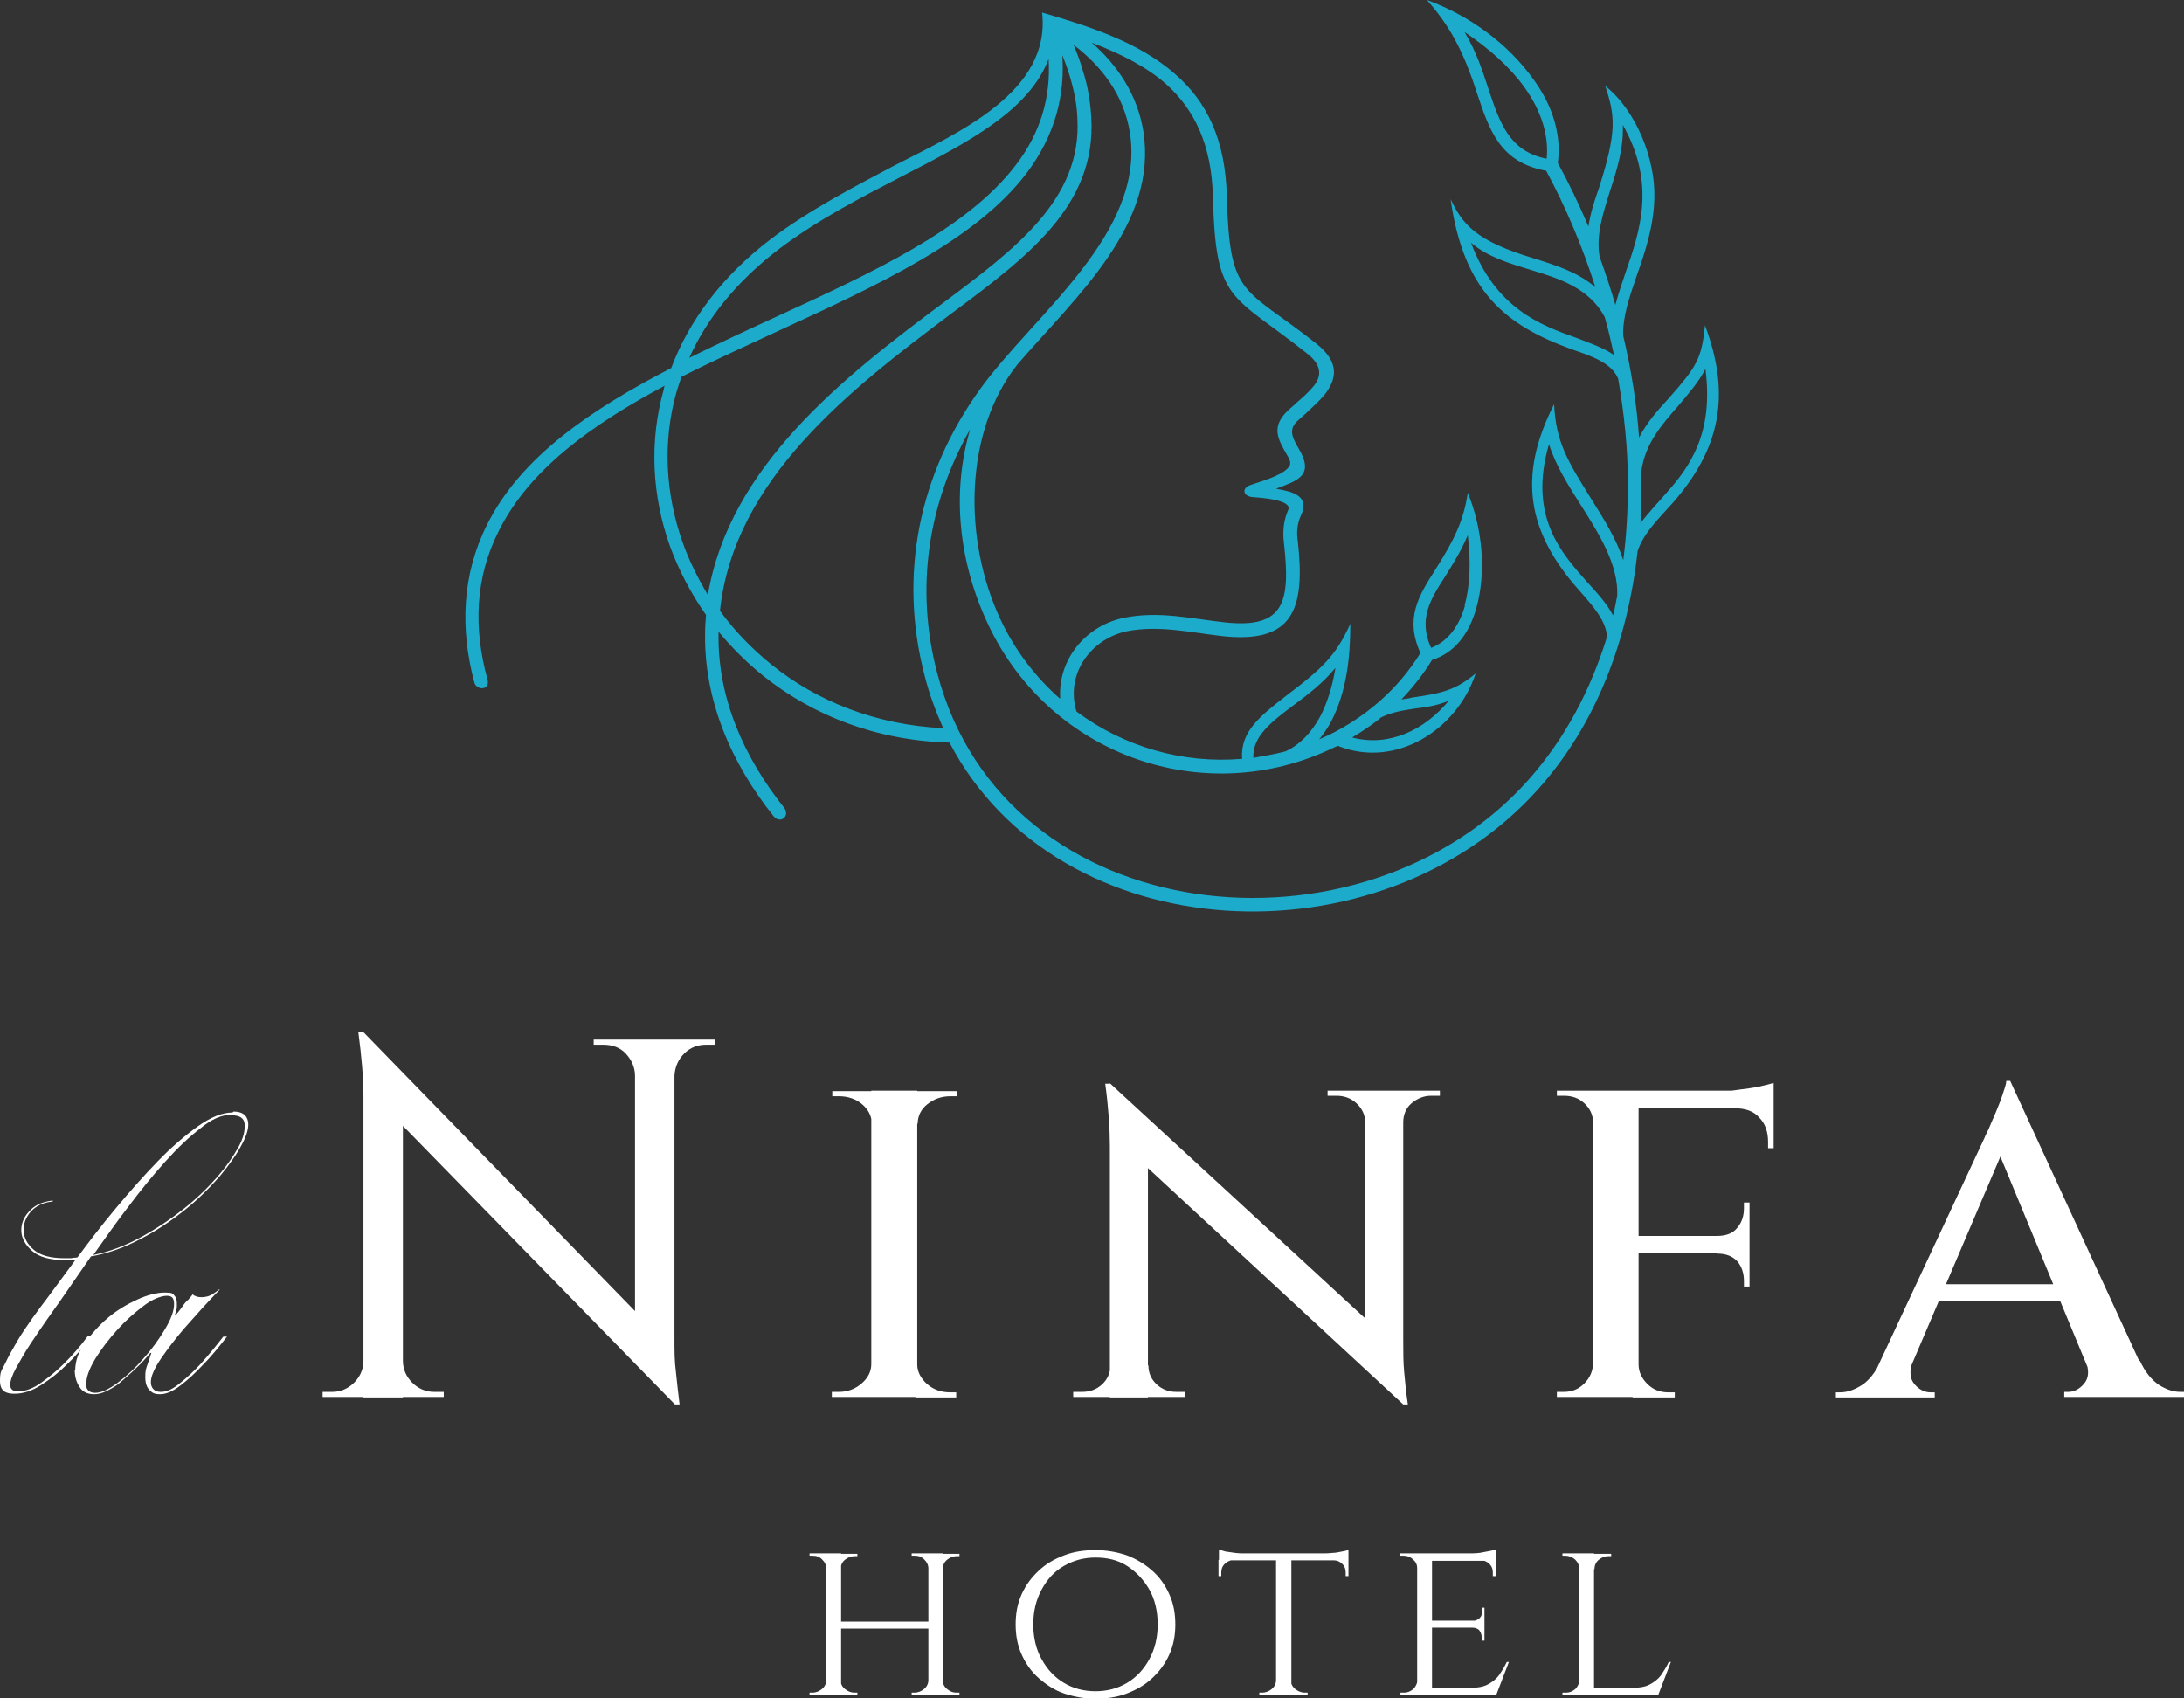 <svg xmlns="http://www.w3.org/2000/svg" viewBox="0 0 470.5 365.9"><rect x="0" y="0" width="470.5" height="365.9" fill="#333333" stroke="none"/><defs><style>      .cls-1 {        fill: #fff;      }      .cls-2 {        fill: #1dabcc;      }    </style></defs><g><g id="Livello_2"><g id="Layer_1"><path class="cls-2" d="M204.6,160c-15.8-.4-29.6-5.9-40.2-14.4-3.6-2.9-6.8-6.1-9.6-9.5v.2c-.3,14,5.5,26.9,14.1,37.7,1.4,1.8-.8,3.7-2.3,1.8-9-11.3-15-24.9-14.7-39.6,0-1.3.1-2.5.2-3.7-3.3-4.7-5.9-9.7-7.8-14.9-3.8-10.7-4.5-22.4-1.3-33.7,0-.3.1-.5.2-.8-15.7,8.4-29.1,18-35.7,31.2-5.2,10.2-5.5,21.1-2.5,32,.7,2.5-2.3,2.5-2.8.8-3.1-11.6-2.7-23.2,2.7-34,7.3-14.7,22.5-24.9,39.7-33.8,3.8-10.1,10.8-19.7,21.6-27.9,8.4-6.3,17.9-11.2,26.6-15.8,14.3-7.3,33.6-16,31.7-32.9,9.9,2.9,20.8,6.3,28.7,13.3,6.8,5.9,10.8,14.1,11.1,26.4.6,21.8,3.5,19.2,19.1,31.5,5.4,4.2,4.5,7.8,2,11.1-1.2,1.4-2.6,2.7-4,4-.7.6-1.3,1.2-2,1.8-1.9,1.9-.9,3.6.4,5.9,3.5,5.9-.5,6.9-4.9,8.6,3.3.6,7.5,1.4,5.3,5.9-.8,1.8-.9,3.7-.6,5.5,1.6,14.7-1,22.2-16.8,20.3-6.6-.8-13.3-2.3-20-1-8,1.7-13.3,9.4-10.9,17.3,10.2,7.6,22.9,11.3,35.7,10.2-.5-5.9,4.1-9.4,9.5-13.6,7.5-5.7,10.6-8.4,13.8-15.5,0,7.3-.8,14.7-4.2,21.2-.8,1.4-1.6,2.6-2.5,3.7.7-.3,1.3-.6,2-.9,8-3.9,15-9.9,19.8-17.7-3.4-7.5-.4-12.3,3.3-18.1,4-6.3,6-10.4,6.9-16.4,3.1,7.4,4.1,17,1.8,25-1.6,5.5-4.7,9.5-9.5,11-1.9,3.1-4.1,5.9-6.6,8.5.8-.1,1.6-.2,2.3-.4,6.4-.9,9.4-1.6,13.7-5.2-4,12.2-17.3,20.6-29.7,15.6-.3.1-.6.3-.9.4-27.8,13.4-60.9,1.8-74.3-26.3-6.4-13.4-8.1-28.4-4-42.3-9.1,16-11.9,34.3-7.1,52.5,14.6,55.9,91.6,63.3,127.4,23,7.9-8.9,13.4-19.4,16.9-30.8-.2-3.4-2.9-6.5-6-10-11.2-12.6-13.3-24.6-5.4-40.1.4,8.2,2.9,12.2,8,20.4,2.7,4.3,5.4,8.6,6.9,13.2.7-5.4,1-10.9,1-16.5,0-7.5-.8-15.1-2.1-22.6-1.4-3.3-5.2-4.7-9.9-6.3-14.4-5.2-23.4-12.5-26.2-32.4,2.6,5.5,5.5,9,17.7,12.7,4.8,1.5,9.7,3,13.5,6.3-2.8-8.8-6.4-17.3-10.6-25.1-9.9-1.8-12.2-8.6-14.9-16.7C315.1,10.4,311.9,5.1,307.4,0c9.1,3.3,17.5,9.4,23.1,17.3,4.1,5.7,5.9,11.9,5.1,17.8,2.4,4.4,4.6,9,6.6,13.7.4-2.8,1.3-5.6,2.3-8.4,3.8-12,3.5-15.4,1.3-21.9,6.8,5.4,10.8,15.9,10.6,24-.1,6.2-2,11.8-3.8,16.9-1.6,4.7-3.1,9-2.9,13,1.7,7.2,2.9,14.5,3.4,21.9,1.7-3.3,4.1-6,6.5-8.6,5.8-6.6,7-8.3,7.7-15.6,5.8,15.4,3,26.8-6.8,38.1-2.8,3.2-6.3,6.4-7.7,10.5-2.1,19.1-8.8,37.2-21.4,51.3-34.1,38.2-103.4,35-126.9-10.1h0ZM228.4,150.4c-.5-8.2,5.4-15.6,13.8-17.3,7.5-1.5,14.4.2,21.7,1,12.9,1.4,14.1-4.5,12.7-17.1-.3-2.4-.1-4.8.9-7.1,1.1-2.3-6.5-2.7-7.7-2.8-2-.2-2.4-1.9-.4-2.6,2.3-.8,6.4-1.9,8-3.6.8-.8.7-1.5-.1-2.8-2-3.5-3.5-6,0-9.5.6-.6,1.4-1.2,2.1-1.9,1.3-1.1,2.6-2.3,3.6-3.5,1.6-2,2-4.4-1.5-7.1-16.4-13-19.6-10.8-20.2-33.7-.3-11.3-4-18.8-10.1-24.3-4.2-3.7-9.7-6.5-16-8.9,5.6,4.9,9.8,11.2,11.1,19,3.2,20.1-14.3,35.5-27.1,50.3-11.5,14.5-11.8,37.8-3.6,55.1,3.1,6.6,7.5,12.3,12.7,16.9h0ZM231.3,9.7c.8,1.9,1.5,3.8,2,5.6,1.1,3.4,1.6,6.8,1.8,10,1.1,19-13.7,30-30.2,42.3-21.6,16.2-46.8,35.6-49.8,64,3.1,4.3,6.9,8.2,11.1,11.6,9.8,7.9,22.5,13,37,13.7-1.6-3.6-3-7.3-4-11.3-5.7-21.8-1.2-43.5,11.9-61.7,11.5-16,35.8-33.7,32.3-55.4-1.3-8-6-14.2-12.2-18.9h0ZM276.9,161.9c3.1-1.4,5.6-4,7.5-7.5,1.5-2.9,2.6-6.3,3.3-10.5-2.7,3.3-6,5.8-9.1,8.1-4.8,3.6-8.8,6.7-8.6,11.3,2.3-.4,4.6-.8,6.9-1.4h0ZM297.3,154.8c-1.9,1.5-4,2.9-6,4.1,7.9,2.1,15.6-1.6,20.8-7.9-2.7,1.1-5.1,1.4-7.5,1.7-2.4.4-4.8.7-7.3,2h0ZM353.6,101.4c0,.9,0,1.8,0,2.7,0,2.8,0,5.7-.2,8.6,1.8-2.3,3.8-4.4,5.6-6.5,5.1-5.7,10.2-12.9,8.4-26.7-1.5,2.9-3.7,5.4-5.9,8-3.5,4-7.1,8.1-7.9,14h0ZM347.5,132.6c.4-1.4.6-2.9.9-4.2.3-6.6-3.8-13.2-7.8-19.5-2.8-4.4-5.5-8.7-6.9-13.2-4.5,15.5,2.6,23.4,8.3,29.8,2.2,2.4,4.2,4.6,5.5,7.1h0ZM347.7,76.5c-.6-2.7-1.2-5.5-2-8.2-3.4-6.3-9.8-8.3-16.1-10.2-4.6-1.4-9.2-2.8-12.7-5.8,5.3,14.2,15.1,17.8,22.7,20.5,3.1,1.2,6,2.2,8.1,3.7h0ZM344.6,55.3c1.2,3.4,2.4,6.9,3.4,10.4.6-2.3,1.4-4.6,2.2-7,3.1-8.9,6.6-19.1-.6-31.8.2,5.1-1.3,9.8-2.8,14.4-1.5,4.8-3,9.4-2.2,14h0ZM315.5,130.5c1.2-4.2,1.4-9.5.7-15.2-1.4,3.4-3.2,6.2-4.8,8.8-3.3,5.1-5.9,9.3-3.1,15.5,3.6-1.4,6-4.6,7.3-9.1h0ZM328.4,18.8c-3-4.2-7.5-8.3-12.9-11.9,2.5,4.1,3.9,8.4,5.2,12.4,2.4,7.1,4.4,13.3,12.5,14.9.5-5.1-1.2-10.4-4.8-15.4h0ZM228.8,11.2c.8,9.4-1.6,18.1-7.7,26.2-10.9,14.3-31.7,23.9-53,33.7-7.1,3.3-14.4,6.6-21.3,10.1-.4,1.2-.8,2.3-1.1,3.4-3,10.7-2.3,21.8,1.3,32.1,1.4,4,3.3,7.8,5.5,11.5,4.6-27.6,29-46.8,50.5-62.8,15.8-11.8,30.1-22.5,29.1-39.9-.1-3-.7-6-1.7-9.3-.5-1.6-1.1-3.3-1.8-4.9h0ZM225.9,12.7c-4.2,11.1-17.2,17.9-31.8,25.4-8.7,4.5-18,9.3-26.2,15.5-9.2,7-15.6,15-19.4,23.5,6.1-3,12.3-5.9,18.4-8.7,20.9-9.6,41.4-19,51.9-32.8,5.4-7,7.6-14.7,7.1-22.9h0Z"></path><path class="cls-1" d="M178.1,338h-.1c0-.8-.3-1.4-.9-2s-1.2-.8-2.1-.8h-.6v-.5h3.7v3.2h0ZM178.1,362v3.2h-3.7v-.5h.6c.8,0,1.5-.3,2.1-.8s.9-1.2.9-1.9h.2ZM181.2,334.7v30.5h-3.2v-30.5h3.2ZM200.4,349.4v1.5h-19.8v-1.5h19.8ZM181,338v-3.2h3.7v.5h-.6c-.8,0-1.5.3-2.1.8s-.9,1.2-.9,2h-.2ZM181,362h.1c0,.8.3,1.4.9,1.9.6.5,1.3.8,2.1.8h.6v.5h-3.7v-3.2h0ZM200.1,338h-.1c0-.8-.3-1.4-.9-2s-1.2-.8-2.1-.8h-.6v-.5h3.7v3.2h0ZM200.1,362v3.2h-3.7v-.5h.6c.8,0,1.5-.3,2.1-.8s.9-1.2.9-1.9h.2ZM203.2,334.7v30.5h-3.2v-30.5h3.2ZM203,338v-3.2h3.7v.5h-.6c-.8,0-1.5.3-2.1.8s-.9,1.2-.9,2h-.2ZM203,362h.1c0,.8.3,1.4.9,1.9.6.5,1.2.8,2.1.8h.6v.5h-3.7v-3.2h0Z"></path><path class="cls-1" d="M236,334c2.4,0,4.6.4,6.7,1.1,2.1.8,3.9,1.9,5.5,3.3s2.8,3.1,3.7,5.1c.9,2,1.3,4.1,1.3,6.5s-.4,4.5-1.3,6.5-2.1,3.6-3.7,5.1-3.4,2.5-5.5,3.3-4.3,1.1-6.7,1.1-4.6-.4-6.7-1.1-3.9-1.9-5.5-3.3-2.8-3.1-3.7-5.1-1.3-4.1-1.3-6.5.4-4.5,1.3-6.5,2.1-3.6,3.7-5.1,3.4-2.5,5.5-3.3,4.3-1.1,6.7-1.1ZM236,364.4c2.5,0,4.8-.6,6.8-1.8s3.6-2.9,4.8-5.1c1.2-2.2,1.8-4.7,1.8-7.5s-.6-5.4-1.8-7.5-2.8-3.8-4.8-5.1-4.3-1.8-6.8-1.8-4.7.6-6.8,1.8-3.6,2.9-4.8,5.1-1.8,4.7-1.8,7.5.6,5.4,1.8,7.5c1.2,2.2,2.8,3.9,4.8,5.1s4.3,1.8,6.8,1.8Z"></path><path class="cls-1" d="M262.6,333.9c.3.1.8.2,1.4.4.6.1,1.3.2,2.1.3s1.5.1,2.2.1l-5.7.5v-1.3h0ZM290.5,334.7v1.5h-27.9v-1.5h27.9ZM265.7,336.1h0c-.8.1-1.4.4-1.9.9-.5.5-.7,1.1-.7,1.8v.8h-.6v-3.5h3.1ZM275,362v3.2h-3.7v-.5h.6c.8,0,1.5-.3,2.1-.8.6-.5.9-1.2.9-1.9h.1ZM278.2,334.9v30.4h-3.3v-30.4h3.3ZM278,362h.1c0,.8.3,1.4.9,1.9.6.5,1.3.8,2.1.8h.6v.5h-3.7v-3.2ZM290.5,333.9v1.3l-5.7-.5c.7,0,1.4,0,2.2-.1.8,0,1.5-.2,2.1-.3.6-.1,1.1-.2,1.4-.4h0ZM290.5,336.1v3.5h-.6v-.8c0-.7-.2-1.3-.7-1.8s-1.1-.8-1.9-.8h0c0-.1,3.1-.1,3.1-.1h0Z"></path><path class="cls-1" d="M305.4,337.9h-.1c0-.8-.3-1.4-.9-1.9-.5-.5-1.2-.8-2.1-.8h-.7v-.5h4.4l-.7,3.2h0ZM305.4,362l.7,3.2h-4.4v-.5h.7c.9,0,1.5-.3,2.1-.8.5-.5.8-1.2.9-1.9h.1ZM308.5,334.7v30.5h-3.2v-30.5h3.2ZM322.2,334.7v1.6h-13.7v-1.6h13.7ZM319.8,349.2v1.5h-11.4v-1.5h11.4ZM322.2,363.6v1.6h-13.8v-1.6h13.8ZM325.1,358l-2.8,7.3h-7.7l1.7-1.6c1.7,0,3.1-.2,4.1-.7s1.9-1.2,2.5-2c.6-.9,1.2-1.8,1.7-2.9h.5ZM322.2,333.9v1.3l-5.8-.5c1,0,2.2,0,3.4-.3,1.2-.2,2-.4,2.4-.5ZM319.8,346.4v2.9h-2.6c.7-.1,1.2-.3,1.6-.7s.5-.9.5-1.5v-.7h.6,0ZM319.8,350.6v2.9h-.6v-.7c0-.6-.2-1.1-.5-1.5s-.9-.6-1.6-.6h0c0-.1,2.6-.1,2.6-.1h0ZM322.2,336.1v3.5h-.6v-.8c0-.7-.2-1.3-.7-1.8-.5-.5-1.1-.8-1.9-.8h0c0-.1,3.1-.1,3.1-.1h0Z"></path><path class="cls-1" d="M340.3,338h-.1c0-.8-.3-1.4-.9-2-.6-.5-1.3-.8-2.1-.8h-.6v-.5h3.8v3.2h0ZM340.3,362l.7,3.2h-4.4v-.5h.7c.9,0,1.5-.3,2.1-.8.5-.5.8-1.2.9-1.9h.1ZM343.4,334.7v30.5h-3.2v-30.5h3.2ZM343.3,338v-3.2h3.8v.5h-.6c-.8,0-1.5.3-2.1.8s-.9,1.2-.9,2h-.2ZM357.1,363.6v1.6h-13.8v-1.6h13.8ZM360,358l-2.8,7.3h-7.7l1.7-1.6c1.7,0,3.1-.2,4.1-.7s1.9-1.2,2.5-2c.6-.9,1.2-1.8,1.7-2.9h.5Z"></path><path class="cls-1" d="M78.6,293.2v7.8h-9.1v-1.1h2.1c1.8,0,3.4-.7,4.7-2s2-2.9,2-4.7h.3,0ZM78.3,222.4l8.5,9.7v69c.1,0-8.5,0-8.5,0v-64.9c0-3.9-.4-8.5-1.1-13.8h1.1ZM78.3,222.4l66,67.8,1.1,12.4-66-67.6-1.1-12.5ZM86.8,293.2c0,1.8.7,3.4,2,4.7s2.9,2,4.7,2h2.1v1.1h-9.1v-7.8h.3,0ZM127.9,224h9.1v7.8h-.2c0-1.9-.8-3.5-2-4.8s-2.9-1.9-4.8-1.9h-2.1v-1.1h0ZM145.3,224v64.5c0,2.5,0,4.8.3,7,.2,2.2.5,4.5.8,7.1h-1l-8.6-9.8v-68.8h8.5,0ZM154.1,224v1.1h-2c-1.8,0-3.4.6-4.7,1.9-1.3,1.3-2,2.9-2.1,4.8h-.3v-7.8h9.1,0Z"></path><path class="cls-1" d="M188.1,242.1h-.3c0-1.7-.8-3.1-2.1-4.2s-3-1.7-5-1.7h-1.4v-1.1h8.9v7h0ZM188.1,294v7h-8.9v-1.1h1.5c1.9,0,3.5-.6,4.9-1.8,1.4-1.2,2.1-2.6,2.1-4.2h.3ZM197.6,235v66h-9.9v-66h9.9ZM197.3,242.1v-7h8.9v1.1h-1.4c-2,0-3.6.6-5,1.7-1.4,1.1-2.1,2.6-2.1,4.2h-.3ZM197.3,294h.3c0,1.6.8,3,2.1,4.2,1.4,1.2,3,1.8,5,1.8h1.3v1.1c.1,0-8.8,0-8.8,0v-7Z"></path><path class="cls-1" d="M239.4,294.2v6.8h-8.2v-1.1h1.9c1.7,0,3.1-.5,4.3-1.6s1.8-2.5,1.8-4.1h.3ZM239.1,233.4l8.2,9.7v58c.1,0-8.2,0-8.2,0v-54.2c0-3.7-.3-8.2-1-13.4h1ZM239.1,233.4l62.1,57.2,1.1,12-62-57.4-1.2-11.8h0ZM247.4,294.2c0,1.6.6,3,1.8,4.1,1.2,1.1,2.6,1.6,4.2,1.6h1.9v1.1h-8.2v-6.8h.3ZM294.1,241.8c0-1.6-.7-3-1.9-4.1-1.2-1.1-2.6-1.6-4.3-1.6h-1.9v-1.1h8.2v6.8h-.2ZM302.3,235v53.8c0,2.4,0,4.7.2,6.8s.4,4.4.8,7h-1l-8.2-9.8v-57.8h8.2ZM302,241.8v-6.8h8.2v1.1h-1.9c-1.6,0-3,.6-4.2,1.6s-1.8,2.5-1.8,4.1h-.3Z"></path><path class="cls-1" d="M343.4,241.9h-.2c0-1.7-.7-3.1-1.9-4.2-1.2-1.1-2.6-1.6-4.4-1.6h-1.5v-1.1h9.1l-1.1,6.9ZM343.4,294l1.1,7h-9.1v-1.1h1.5c1.8,0,3.2-.6,4.4-1.8,1.2-1.2,1.8-2.6,1.9-4.2h.2ZM353,235v66h-9.9v-66h9.9ZM352.8,294h.2c0,1.6.7,3,1.9,4.2s2.7,1.8,4.5,1.8h1.4v1.1h-9.1l1.1-7ZM382.1,235v3.7h-29.3v-3.7h29.3ZM376.9,266.3v3.7h-24.1v-3.7h24.1ZM382.1,233.3v2.9l-12.3-1.1c1.5,0,3,0,4.7-.3,1.6-.2,3.2-.4,4.6-.7,1.4-.3,2.4-.6,3.1-.8h0ZM376.9,259.1v7.4h-7v-.2c2,0,3.5-.6,4.4-1.8,1-1.2,1.4-2.6,1.4-4.2v-1.2h1.2ZM376.9,269.8v7.4h-1.2v-1.2c0-1.7-.5-3.1-1.4-4.2-1-1.1-2.4-1.7-4.4-1.7v-.2h7,0ZM382.1,238.4v9h-1.2v-1.4c0-2.1-.6-3.9-1.9-5.2-1.2-1.4-3-2-5.2-2v-.3h8.2Z"></path><path class="cls-1" d="M412.1,293.2c-.8,2.1-.7,3.8.3,5s2.2,1.8,3.5,1.8h.9v1.1h-21.3v-1.1h.9c1.5,0,3-.5,4.6-1.5s3-2.8,4.2-5.2h6.9ZM433.1,233l.7,9.5-24.8,58.2h-7.4l26-55.7c0-.1.3-.7.8-1.7.4-1,.9-2.1,1.5-3.5.5-1.3,1.1-2.6,1.5-3.9s.8-2.2.8-3h.9ZM445,276.7v3.6h-28.8v-3.6h28.8ZM433.1,233l31,67.3h-12l-22.4-54.1,3.4-13.2h0ZM449.3,293.2h11.7c1.1,2.4,2.5,4.1,4.1,5.2,1.6,1,3.1,1.5,4.6,1.5h.9v1.1h-25.9v-1.1h.9c1.2,0,2.4-.6,3.4-1.8s1.1-2.8.3-5Z"></path><path class="cls-1" d="M50.3,239.5c1.8,0,2.8.7,3.1,2s-.2,3.1-1.3,5.1c-1.1,2.1-2.7,4.4-4.8,6.9-2.2,2.5-4.7,5-7.6,7.3-2.9,2.3-6,4.4-9.5,6.2-3.4,1.8-7,3.1-10.6,3.7l-6.5,9.4c-.7,1-1.7,2.4-2.9,4.1-1.2,1.7-2.4,3.5-3.6,5.3-1.2,1.8-2.2,3.6-3.1,5.2-.9,1.6-1.3,2.9-1.3,3.7s.5,1.4,1.6,1.4c1.6,0,3.3-.6,5.1-1.9s3.4-2.6,4.9-4.1c1.8-1.8,3.5-3.7,5.1-5.9h.8c-1.7,2.3-3.5,4.4-5.4,6.2-1.6,1.6-3.4,3-5.4,4.3-2,1.3-3.9,1.9-5.8,1.9S0,299.7,0,297.5s.4-2.2,1.1-3.7,1.6-3.1,2.6-4.8,2.1-3.3,3.3-5,2.2-3,3.1-4.2l6.2-8.4c-.2,0-.5.1-.8.1h-1.5c-3.1,0-5.5-.6-7-1.9s-2.3-2.7-2.4-4.2.4-3,1.6-4.3c1.2-1.4,2.8-2.1,4.9-2.4.1,0,.2,0,.3,0,0,.1,0,.2-.2.2-2,.2-3.5,1-4.6,2.2-1.1,1.3-1.6,2.7-1.5,4.2s.8,2.8,2.2,4c1.4,1.2,3.6,1.8,6.6,1.8h1c.3,0,.6,0,.9-.1.3,0,.6,0,.9-.1,2.5-3.4,5.2-6.9,8.2-10.5,3-3.6,6-7,9-10.1,3-3.1,5.9-5.6,8.7-7.6,2.8-2,5.3-3,7.5-3h0ZM49.8,240.2c-2,0-4.2.9-6.6,2.9-2.5,1.9-5,4.3-7.7,7.3-2.7,3-5.3,6.2-8,9.8-2.7,3.5-5.1,7-7.4,10.2,3.5-.7,6.9-2,10.2-3.8,3.3-1.8,6.3-3.8,9.1-6s5.2-4.5,7.3-6.9,3.6-4.6,4.7-6.6,1.4-3.6,1.3-4.9-1.1-1.9-2.8-1.9Z"></path><path class="cls-1" d="M16.2,295.3c0-2,.7-4.1,2.1-6s3.1-3.8,5-5.4,4.1-2.9,6.3-3.9c2.2-1,4.2-1.5,5.9-1.5s1.7.2,2.1.7c.4.4.5,1,.5,1.8s0,1-.2,1.5c0,.3-.2.5-.2.8h.2c.5-.6,1-1.2,1.4-1.8.4-.6.8-1.1,1.2-1.4.4-.4.7-.8,1-1.2h.1c0,.1.2.3.4.3.3.2.8.3,1.5.3s1.7-.2,2.5-.8c.4-.2.7-.5,1.1-.8,0,0,.2-.1.2-.1s0,0,0,.1c-2.8,2.9-5.3,5.7-7.5,8.2-1.9,2.2-3.6,4.4-5.1,6.6-1.5,2.2-2.2,3.9-2.2,5.1s.7,2.1,2.1,2.1,2.6-.6,4.2-1.9c1.5-1.2,3-2.6,4.4-4.1,1.6-1.8,3.2-3.7,4.9-5.9h.8c-1.8,2.3-3.5,4.4-5.3,6.2-1.5,1.6-3,3-4.7,4.3s-3.1,1.9-4.4,1.9-1.7-.3-2.3-.9c-.6-.6-.9-1.5-.9-2.8s.1-1.6.4-2.5c.3-.8.6-1.7.9-2.7h-.2c-1,1.2-2,2.3-3.1,3.3-1.1,1.1-2.2,2-3.2,2.9s-2.1,1.5-3.1,2c-1,.5-1.9.7-2.7.7-1.5,0-2.5-.5-3.2-1.6s-1-2.3-1-3.7h0ZM18.5,298.1c0,1.3.7,2,2,2s2.9-.7,4.9-2.2,3.8-3.2,5.6-5.3c1.8-2,3.3-4.1,4.6-6.3,1.3-2.2,1.9-3.9,1.9-5.3s-.5-1.8-1.6-1.8-3.1.7-5,2.2c-2,1.5-3.9,3.2-5.7,5.2-1.8,2-3.4,4.1-4.7,6.2-1.3,2.2-1.9,3.9-1.9,5.2h0Z"></path></g></g></g></svg>
